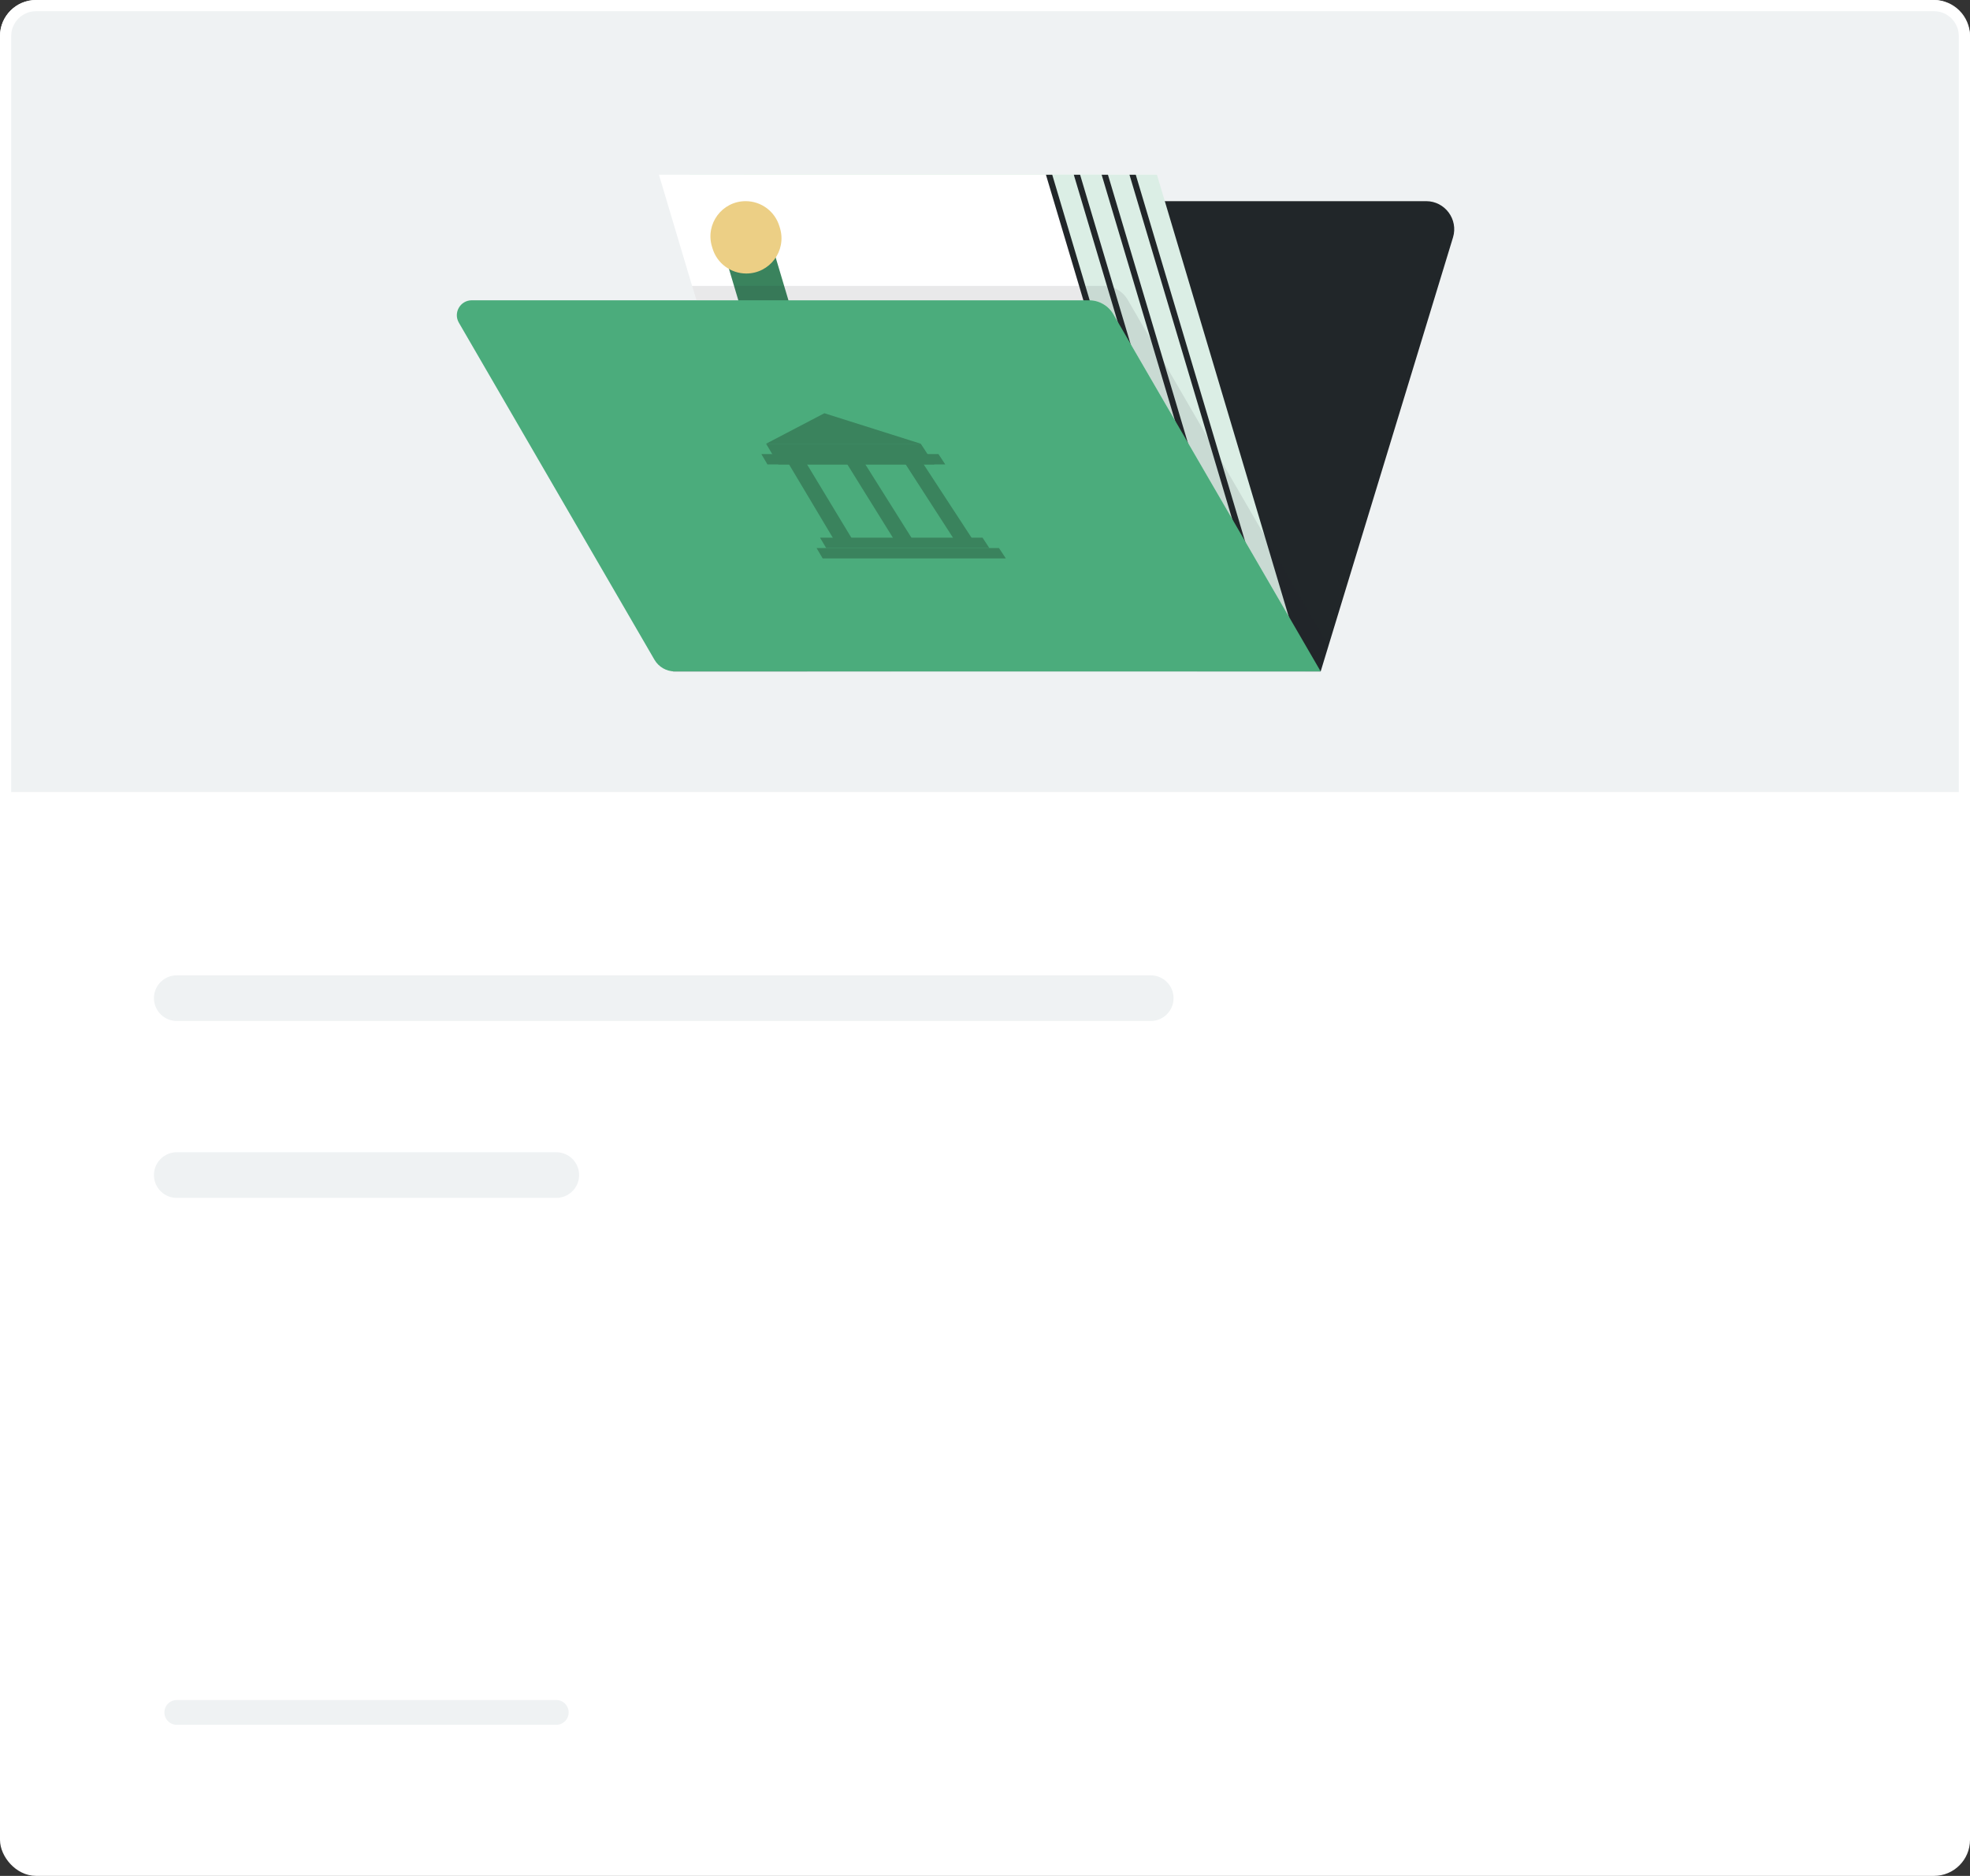 <?xml version="1.0" encoding="UTF-8"?><svg id="Layer_2" xmlns="http://www.w3.org/2000/svg" xmlns:xlink="http://www.w3.org/1999/xlink" viewBox="0 0 499.59 475.78"><rect x="0" y="0" width="499.59" height="475.78" fill="#333333" stroke="none"/><defs><style>.cls-1,.cls-2,.cls-3,.cls-4{fill:none;}.cls-2{stroke:#212629;stroke-width:1.53px;}.cls-2,.cls-3,.cls-5,.cls-6,.cls-4{stroke-miterlimit:10;}.cls-7{opacity:.1;}.cls-7,.cls-8{fill:#212629;}.cls-3{stroke-width:11.58px;}.cls-3,.cls-4{stroke:#eff2f3;stroke-linecap:round;}.cls-9{clip-path:url(#clippath);}.cls-10{fill:#eccf85;}.cls-11,.cls-6{fill:#fff;}.cls-12{fill:#dbeee5;}.cls-13{fill:#3a835d;}.cls-14{fill:#4bac7c;}.cls-5{fill:#eff2f3;}.cls-5,.cls-6{stroke:#fff;stroke-width:2.84px;}.cls-4{stroke-width:6.28px;}</style><clipPath id="clippath"><polygon class="cls-1" points="330.96 170.29 284.04 170.29 246.49 44.33 293.4 44.33 330.96 170.29"/></clipPath></defs><g id="Layer_1-2"><g><rect class="cls-6" x="1.42" y="1.42" width="496.75" height="472.94" rx="7.72" ry="7.72"/><path class="cls-5" d="M9.14,1.42H490.45c4.26,0,7.72,3.46,7.72,7.72V202.31H1.42V9.14C1.42,4.88,4.88,1.42,9.14,1.42Z"/><line class="cls-3" x1="44.83" y1="253.16" x2="291.82" y2="253.16"/><line class="cls-3" x1="44.83" y1="298.03" x2="141.07" y2="298.03"/><g><path class="cls-8" d="M368.48,60.22c1.39-4.57-2.03-9.2-6.81-9.2H214.2c-4.28,0-8.05,2.8-9.3,6.89l-34.26,112.38h164.28l33.56-110.07Z"/><polygon class="cls-12" points="330.96 170.29 226.08 170.29 188.52 44.33 293.4 44.33 330.96 170.29"/><polygon class="cls-12" points="317.29 170.29 212.4 170.29 174.85 44.33 279.73 44.33 317.29 170.29"/><polygon class="cls-11" points="303.61 170.29 204.67 170.29 167.11 44.33 266.05 44.33 303.61 170.29"/><polygon class="cls-13" points="195.19 60.2 182.48 60.2 191.44 90.26 204.15 90.26 195.19 60.2"/><path class="cls-10" d="M189.1,51.02h0c-5.98,0-10.26,5.75-8.56,11.48l.15,.49c1.13,3.78,4.61,6.38,8.56,6.38h0c5.98,0,10.26-5.75,8.56-11.48l-.15-.49c-1.13-3.78-4.61-6.38-8.56-6.38Z"/><path class="cls-7" d="M286,76.06c-1.27-2.2-3.62-3.55-6.16-3.55h-104.32l1.09,3.64h99.6c2.54,0,4.88,1.35,6.16,3.55l52.56,90.58,1.98-6.5-50.91-87.72Z"/><g class="cls-9"><line class="cls-2" x1="265.72" y1="43.22" x2="300.99" y2="161.49"/><line class="cls-2" x1="272.84" y1="43.4" x2="308.5" y2="163"/><line class="cls-2" x1="279.91" y1="43.43" x2="316.07" y2="164.72"/><line class="cls-2" x1="286.95" y1="43.37" x2="323.87" y2="167.19"/></g><g><path class="cls-14" d="M119.65,76.16h156.55c2.54,0,4.88,1.35,6.16,3.55l52.56,90.58H171.11c-2.12,0-4.07-1.13-5.14-2.96l-49.6-85.48c-1.47-2.53,.36-5.69,3.28-5.69Z"/><g><polygon class="cls-13" points="194.28 112.54 209.06 104.81 233.5 112.54 194.28 112.54"/><polygon class="cls-13" points="236.96 117.8 197.4 117.8 194.28 112.54 233.5 112.54 236.96 117.8"/><polygon class="cls-13" points="239.73 117.8 194.63 117.8 193.08 115.17 237.99 115.17 239.73 117.8"/><polygon class="cls-13" points="250.9 139 209.52 139 207.96 136.37 249.17 136.37 250.9 139"/><polygon class="cls-13" points="255.08 141.63 208.63 141.63 207.08 139 253.34 139 255.08 141.63"/><polygon class="cls-13" points="231.37 136.74 226.66 136.74 213.57 115.67 218.12 115.67 231.37 136.74"/><polygon class="cls-13" points="246.62 136.74 241.91 136.74 228.31 115.67 232.86 115.67 246.62 136.74"/><polygon class="cls-13" points="216.12 136.74 211.41 136.74 198.84 115.67 203.39 115.67 216.12 136.74"/></g></g></g><line class="cls-4" x1="44.83" y1="434.32" x2="141.07" y2="434.32"/></g></g></svg>